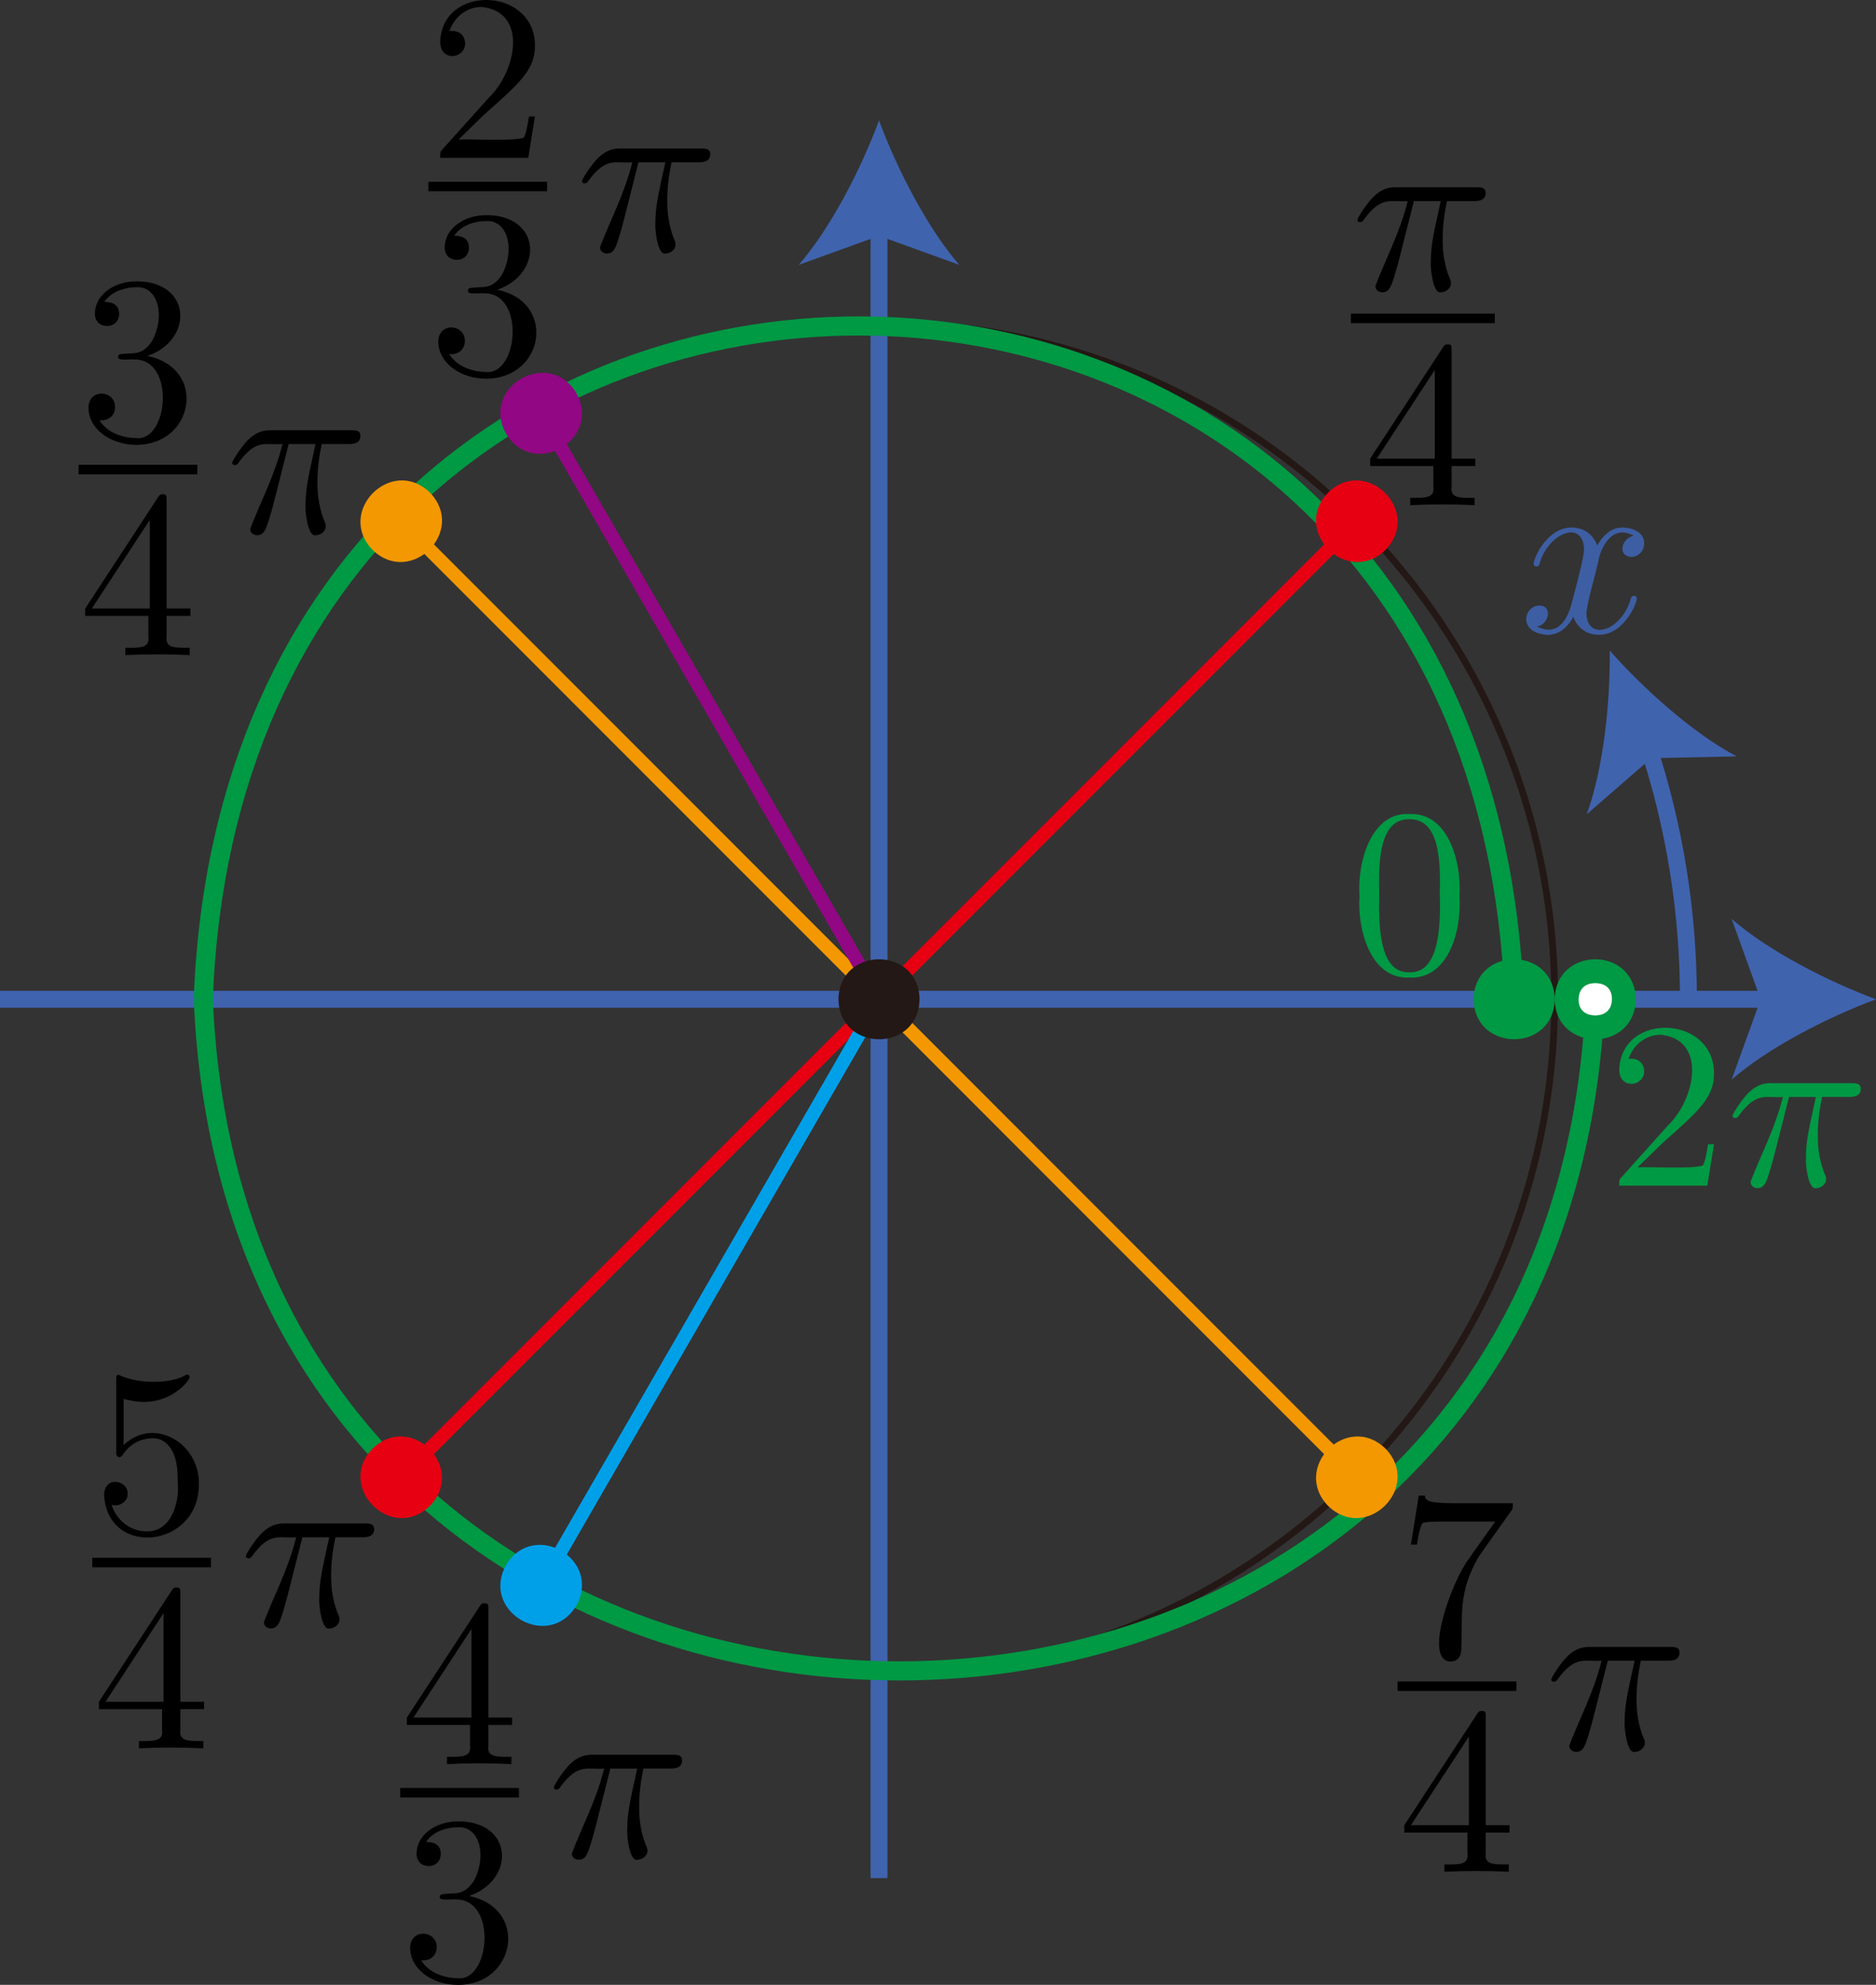 <?xml version="1.0" encoding="UTF-8"?><svg id="_レイヤー_2" xmlns="http://www.w3.org/2000/svg" viewBox="0 0 78.701 83.228"><rect x="0" y="0" width="78.701" height="83.228" fill="#333333" stroke="none"/><g id="Workplace"><g id="_2_3_04"><g id="_軸"><line x1="36.876" y1="78.751" x2="36.876" y2="9.327" fill="none" stroke="#4063ae" stroke-miterlimit="10" stroke-width=".709"/><path d="M36.876,5.051c.747,2.013,2.021,4.509,3.37,6.057l-3.37-1.219-3.37,1.219c1.349-1.548,2.624-4.045,3.37-6.057Z" fill="#4063ae" stroke-width="0"/><line y1="41.901" x2="74.424" y2="41.901" fill="none" stroke="#4063ae" stroke-miterlimit="10" stroke-width=".709"/><path d="M78.701,41.901c-2.013.747-4.509,2.021-6.057,3.37l1.219-3.37-1.219-3.37c1.548,1.349,4.045,2.624,6.057,3.37Z" fill="#4063ae" stroke-width="0"/><path d="M70.833,41.901c0-3.722-.6-7.304-1.707-10.655" fill="none" stroke="#4063ae" stroke-miterlimit="10" stroke-width=".709"/><path d="M67.53,27.279c1.421,1.609,3.509,3.48,5.325,4.438l-3.583.076-2.705,2.35c.702-1.93.992-4.718.963-6.864Z" fill="#4063ae" stroke-width="0"/><path d="M67.058,23.508c.075-.484.557-1.565,1.48-1.039-.482.069-.729.838-.099.884.219,0,.536-.178.536-.574,0-.516-.585-.66-.923-.66-.576,0-.923.528-1.043.758-.248-.654-.785-.758-1.073-.758-1.032,0-1.599,1.28-1.599,1.532.011.15.249.123.248-.011.356-1.275,1.801-1.873,1.867-.637,0,.31-.168.976-.536,2.365-.243.835-.702,1.277-1.44.901.498-.057.685-.876.099-.878-.298,0-.546.258-.546.574,0,.453.496.654.933.654.655,0,1.012-.695,1.043-.758.119.373.476.758,1.072.758,1.023,0,1.589-1.28,1.589-1.527-.014-.17-.245-.115-.248.006-.395,1.366-1.8,1.805-1.866.649.004-.399.405-1.754.506-2.239" fill="#3d5ea3" stroke-width="0"/></g><path id="_単位円" d="M65.222,41.869c0,15.656-12.691,28.347-28.347,28.347-37.602-1.493-37.591-55.207 0-56.694,15.655,0,28.347,12.691,28.347,28.347Z" fill="none" stroke="#231815" stroke-miterlimit="10" stroke-width=".283"/><g id="_定義域"><path d="M8.528,41.869c1.464-37.615,53.543-37.587,54.993,0" fill="none" stroke="#094" stroke-linejoin="bevel" stroke-width=".802"/><path d="M66.923,41.869c-1.531,37.607-56.878,37.578-58.395,0" fill="none" stroke="#094" stroke-linejoin="bevel" stroke-width=".802"/><path d="M66.923,43.078c-.588,0-1.187-.367-1.201-1.185.014-.802.613-1.168,1.201-1.168.587,0,1.187.366,1.201,1.185-.014.802-.613,1.169-1.201,1.169Z" fill="#fff" stroke-width="0"/><path d="M66.924,41.224c.207,0,.69.068.701.66-.011.626-.494.694-.701.694s-.69-.068-.701-.66c.011-.626.494-.694.701-.694M66.923,40.224c-.841,0-1.682.559-1.701,1.677.019,1.118.86,1.677,1.701,1.677s1.682-.559,1.701-1.677c-.019-1.118-.86-1.677-1.701-1.677h0Z" fill="#094" stroke-width="0"/><path d="M65.222,41.901c-.038,2.236-3.364,2.235-3.402,0,.038-2.236,3.364-2.235,3.402,0Z" fill="#094" stroke-width="0"/><path d="M61.228,37.584c.098-1.492-.503-3.526-2.093-3.45-1.602-.1-2.206,1.993-2.102,3.45-.095,1.377.452,3.486,2.093,3.406,1.608.084,2.198-1.912,2.102-3.406ZM59.126,40.771c-1.352.048-1.279-2.254-1.265-3.309-.031-1.25-.017-3.148,1.266-3.108,1.33-.027,1.297,1.953,1.275,3.108.027,1.127.052,3.356-1.276,3.309" fill="#094" stroke-width="0"/><path d="M68.696,48.949c.575-.034,2.26.083,2.74-.079.1-.151.169-.59.219-.888h.249s-.279,1.734-.279,1.734h-3.697c0-.237,0-.259.11-.37,0,0,1.913-2.13,1.913-2.13,1.201-1.148,1.654-3.646-.289-3.827-.578,0-1.116.367-1.345,1.014.03-.007.05-.007.13-.007.349,0,.528.259.528.518.008.642-1.013.789-1.046-.032.053-2.466,3.978-2.336,3.976.13,0,.996-.598,1.536-2.152,2.91l-1.056,1.029M75.053,45.999h1.126c-.329,1.475-.418,1.903-.418,2.568-.026.172.083,1.367.439,1.255.295-.021.521-.29.348-.597-.289-.716-.289-1.363-.289-1.644,0-.529.07-1.065.179-1.583h1.136c.13,0,.488,0,.488-.338,0-.241-.209-.241-.399-.241h-3.338c-.219,0-.598,0-1.036.468-.349.389-.608.849-.608.899.004.129.206.134.279-.022.743-1.016,1.139-.708,1.833-.766-.324,1.321-.966,2.52-1.355,3.558,0,.187.16.266.289.266.299,0,.378-.277.498-.647.14-.457.14-.478.269-.975l.558-2.201" fill="#094" stroke-width="0"/></g><line x1="36.854" y1="41.878" x2="56.92" y2="61.945" fill="none" stroke="#f39800" stroke-linejoin="bevel" stroke-width=".567"/><path d="M58.123,60.742c1.554,1.608-.798,3.959-2.405,2.405-1.554-1.608.798-3.959,2.405-2.405Z" fill="#f39800" stroke-width="0"/><line x1="16.832" y1="21.857" x2="36.893" y2="41.918" fill="none" stroke="#f39800" stroke-linejoin="bevel" stroke-width=".567"/><path d="M18.035,20.654c1.554,1.608-.798,3.959-2.405,2.405-1.554-1.608.798-3.959,2.405-2.405Z" fill="#f39800" stroke-width="0"/><line x1="36.853" y1="41.923" x2="56.92" y2="21.857" fill="none" stroke="#e60012" stroke-linejoin="bevel" stroke-width=".567"/><path d="M55.718,20.654c1.608-1.554,3.959.798,2.405,2.405-1.608,1.554-3.959-.798-2.405-2.405Z" fill="#e60012" stroke-width="0"/><line x1="16.832" y1="61.945" x2="36.893" y2="41.884" fill="none" stroke="#e60012" stroke-linejoin="bevel" stroke-width=".567"/><path d="M15.629,60.742c1.608-1.554,3.959.798,2.405,2.405-1.608,1.554-3.959-.798-2.405-2.405Z" fill="#e60012" stroke-width="0"/><line x1="36.892" y1="41.901" x2="22.703" y2="66.477" fill="none" stroke="#00a0e9" stroke-linejoin="bevel" stroke-width=".567"/><path d="M24.175,67.328c-1.151,1.917-4.031.254-2.946-1.701,1.151-1.917,4.031-.254,2.946,1.701Z" fill="#00a0e9" stroke-width="0"/><line x1="22.703" y1="17.331" x2="36.888" y2="41.901" fill="none" stroke="#920783" stroke-linejoin="bevel" stroke-width=".567"/><path d="M24.175,16.481c1.085,1.955-1.796,3.618-2.946,1.701-1.085-1.955,1.796-3.618,2.946-1.701Z" fill="#920783" stroke-width="0"/><path d="M38.577,41.901c-.038,2.236-3.364,2.235-3.402,0,.038-2.236,3.364-2.235,3.402,0Z" fill="#231815" stroke-width="0"/><line x1="56.673" y1="13.351" x2="62.709" y2="13.351" fill="none" stroke="#000" stroke-miterlimit="10" stroke-width=".399"/><path d="M60.13,19.54v.867c.065.476-.32.478-.967.468,0,0,0,.309,0,.309.87-.043,1.831-.043,2.701,0,0,0,0-.309,0-.309-.65.009-1.03.01-.967-.468,0,0,0-.867,0-.867h.997v-.309h-.997v-4.532c0-.202,0-.259-.159-.259-.09,0-.119,0-.199.119l-3.059,4.673v.309h2.65ZM60.19,19.231h-2.432l2.432-3.716v3.716Z" fill="#000" stroke-width="0"/><path d="M59.316,8.432s1.126,0,1.126,0c-.329,1.475-.418,1.903-.418,2.568-.026.172.083,1.367.439,1.256.295-.021.521-.29.348-.597-.289-.716-.289-1.363-.289-1.644,0-.529.07-1.065.179-1.583h1.136c.13,0,.488,0,.488-.338,0-.241-.209-.241-.399-.241h-3.338c-.219,0-.598,0-1.036.468-.349.389-.608.849-.608.899.004.129.206.135.279-.022.743-1.016,1.139-.708,1.833-.766-.324,1.321-.966,2.52-1.355,3.558,0,.187.16.266.289.266.299,0,.378-.277.498-.648.14-.457.14-.478.269-.975l.558-2.201" fill="#000" stroke-width="0"/><line x1="3.295" y1="19.689" x2="8.277" y2="19.689" fill="none" stroke="#000" stroke-miterlimit="10" stroke-width=".399"/><path d="M6.224,25.826v.867c.065.476-.32.478-.967.468,0,0,0,.309,0,.309.87-.043,1.831-.043,2.701,0,0,0,0-.309,0-.309-.65.009-1.03.01-.967-.468,0,0,0-.867,0-.867h.997v-.309h-.997v-4.532c0-.202,0-.259-.159-.259-.09,0-.119,0-.199.119l-3.059,4.673s0,.309,0,.309h2.65ZM6.284,25.517h-2.432l2.432-3.716v3.716Z" fill="#000" stroke-width="0"/><path d="M12.111,18.62h1.126c-.329,1.475-.418,1.903-.418,2.568-.026.172.083,1.367.439,1.255.295-.021.521-.29.348-.597-.289-.716-.289-1.363-.289-1.644,0-.529.07-1.065.179-1.583h1.136c.13,0,.488,0,.488-.338,0-.241-.209-.241-.399-.241h-3.338c-.219,0-.598,0-1.036.468-.349.389-.608.849-.608.899.004.129.206.134.279-.022.743-1.016,1.139-.708,1.833-.766-.324,1.321-.966,2.52-1.355,3.558,0,.187.16.266.289.266.299,0,.378-.277.498-.647.14-.457.14-.478.269-.975l.558-2.201" fill="#000" stroke-width="0"/><path d="M6.184,14.926c1.948-.669,1.861-3.118-.439-3.13-1.006,0-1.764.597-1.764,1.356,0,.327.219.518.508.518.309,0,.508-.22.508-.507,0-.5-.468-.5-.618-.5.309-.489.967-.619,1.325-.619.946-.059,1.233,1.227.678,2.252-.434.643-.779.481-1.276.55-.08.007-.15.018-.15.119-.043.182.503.085.678.108,1.737-.023,1.431,3.47.06,3.298-.428,0-1.176-.169-1.524-.755.349.05.658-.169.658-.55-.004-.714-1.102-.791-1.116.022,0,.906.927,1.565,2.013,1.565,2.44-.006,2.962-3.224.459-3.727" fill="#000" stroke-width="0"/><line x1="3.87" y1="65.519" x2="8.851" y2="65.519" fill="none" stroke="#000" stroke-miterlimit="10" stroke-width=".399"/><path d="M6.799,71.667v.867c.065.476-.32.478-.967.468,0,0,0,.309,0,.309.87-.043,1.831-.043,2.701,0,0,0,0-.309,0-.309-.65.009-1.03.01-.967-.468,0,0,0-.867,0-.867h.997v-.309h-.997v-4.532c0-.202,0-.259-.159-.259-.09,0-.119,0-.199.119l-3.059,4.673s0,.309,0,.309h2.65ZM6.859,71.358h-2.432l2.432-3.716v3.716Z" fill="#000" stroke-width="0"/><path d="M12.686,64.461h1.126c-.329,1.475-.418,1.903-.418,2.568-.026.172.083,1.367.439,1.255.295-.021.521-.29.348-.597-.289-.716-.289-1.363-.289-1.644,0-.529.07-1.065.179-1.583h1.136c.13,0,.488,0,.488-.338,0-.241-.209-.241-.399-.241h-3.338c-.219,0-.598,0-1.036.468-.349.389-.608.849-.608.899.004.129.206.134.279-.022.743-1.016,1.139-.708,1.833-.766-.324,1.321-.966,2.52-1.355,3.558,0,.187.16.266.289.266.299,0,.378-.277.498-.647.14-.457.14-.478.269-.975l.558-2.201" fill="#000" stroke-width="0"/><path d="M8.344,62.271c.063-1.753-1.895-2.898-3.159-1.673,0,0,0-1.942,0-1.942.199.058.528.13.847.13,1.226,0,1.923-.906,1.923-1.036-.002-.097-.077-.148-.179-.083-.582.35-1.959.389-2.8-.018-.1 0-.1.079-.1.237v2.95c-.037.268.153.348.269.169.11-.158.478-.698,1.285-.698.518,0,.768.46.847.64.159.367.179.755.179,1.255.079.771-.261,2.037-1.306,2.011-.727,0-1.295-.525-1.465-1.115.32.115.702-.166.668-.468.029-.543-.946-.782-.987.04.129,2.653,3.961,2.252,3.976-.399" fill="#000" stroke-width="0"/><line x1="58.632" y1="70.706" x2="63.613" y2="70.706" fill="none" stroke="#000" stroke-miterlimit="10" stroke-width=".399"/><path d="M61.562,76.843v.867c.065.476-.32.478-.967.468,0,0,0,.309,0,.309.87-.043,1.831-.043,2.701,0,0,0,0-.309,0-.309-.65.009-1.03.01-.967-.468,0,0,0-.867,0-.867h.997v-.309h-.997v-4.532c0-.202,0-.259-.159-.259-.09,0-.119,0-.199.119l-3.059,4.673v.309h2.65ZM61.622,76.533h-2.432l2.432-3.716v3.716Z" fill="#000" stroke-width="0"/><path d="M67.449,69.637h1.126c-.329,1.475-.418,1.903-.418,2.568-.026.172.083,1.367.439,1.255.295-.021.521-.29.348-.597-.289-.716-.289-1.363-.289-1.644,0-.529.07-1.065.179-1.583h1.136c.13,0,.488,0,.488-.338,0-.241-.209-.241-.399-.241h-3.338c-.219,0-.598,0-1.036.468-.349.389-.608.849-.608.899.004.129.206.134.279-.022.743-1.016,1.139-.708,1.833-.766-.324,1.321-.966,2.52-1.355,3.558,0,.187.16.266.289.266.299,0,.378-.277.498-.647.14-.457.14-.478.269-.975l.558-2.201" fill="#000" stroke-width="0"/><path d="M63.376,63.382c.09-.119.09-.14.09-.349h-2.421c-1.216,0-1.236-.13-1.276-.32h-.249l-.329,2.054h.249c.03-.158.119-.788.249-.906.07-.061.847-.061.977-.061h2.063c-.109.162-.897,1.248-1.116,1.576-.718.945-1.914,4.255-.767,4.295.458,0,.458-.45.458-.547.055-1.468-.131-2.347.727-3.849,0,0,1.345-1.892,1.345-1.892" fill="#000" stroke-width="0"/><line x1="17.97" y1="7.82" x2="22.952" y2="7.82" fill="none" stroke="#000" stroke-miterlimit="10" stroke-width=".399"/><path d="M20.859,12.15c1.949-.669,1.861-3.118-.439-3.129-1.006,0-1.764.597-1.764,1.356,0,.327.219.518.508.518.309,0,.508-.22.508-.507,0-.5-.468-.5-.618-.5.309-.489.967-.619,1.325-.619.946-.059,1.233,1.227.678,2.252-.434.644-.779.481-1.276.55-.08.007-.15.018-.15.119-.043.182.503.085.678.108,1.737-.023,1.431,3.47.06,3.299-.428,0-1.176-.169-1.524-.755.349.05.658-.169.658-.55-.004-.714-1.102-.791-1.116.022,0,.906.927,1.565,2.013,1.565,2.44-.006,2.962-3.224.459-3.727" fill="#000" stroke-width="0"/><path d="M26.786,6.807h1.126c-.329,1.475-.418,1.903-.418,2.568-.026.172.083,1.367.439,1.255.295-.021.521-.29.348-.597-.289-.716-.289-1.363-.289-1.644,0-.529.07-1.065.179-1.583h1.136c.13,0,.488,0,.488-.338,0-.241-.209-.241-.399-.241h-3.338c-.219,0-.598,0-1.036.468-.349.389-.608.849-.608.899.004.129.206.134.279-.022.743-1.016,1.139-.708,1.833-.766-.324,1.321-.966,2.52-1.355,3.558,0,.187.16.266.289.266.299,0,.378-.277.498-.647.14-.457.14-.478.269-.975l.558-2.201" fill="#000" stroke-width="0"/><path d="M19.234,5.854l1.056-1.029c1.554-1.374,2.152-1.914,2.152-2.91.002-2.465-3.923-2.596-3.976-.13.034.821,1.054.675,1.046.032,0-.259-.179-.518-.528-.518-.08,0-.1,0-.13.007.23-.647.767-1.014,1.345-1.014,1.943.182,1.491,2.679.289,3.827,0,0-1.913,2.13-1.913,2.13-.11.112-.11.133-.11.37h3.697l.279-1.734h-.249c-.05.298-.12.737-.219.888-.48.162-2.165.045-2.74.079" fill="#000" stroke-width="0"/><path d="M19.719,72.328v.867c.065.476-.32.478-.967.468,0,0,0,.309,0,.309.87-.043,1.831-.043,2.701,0,0,0,0-.309,0-.309-.65.009-1.03.01-.967-.468,0,0,0-.867,0-.867h.997v-.309h-.997v-4.532c0-.201,0-.259-.159-.259-.09,0-.119,0-.199.119l-3.059,4.673v.309h2.65ZM19.779,72.019h-2.432l2.432-3.716v3.716Z" fill="#000" stroke-width="0"/><line x1="16.79" y1="75.172" x2="21.771" y2="75.172" fill="none" stroke="#000" stroke-miterlimit="10" stroke-width=".399"/><path d="M19.679,79.501c1.949-.669,1.861-3.118-.439-3.129-1.006,0-1.764.597-1.764,1.356,0,.327.219.518.508.518.309,0,.508-.22.508-.507,0-.5-.468-.5-.618-.5.309-.489.967-.619,1.325-.619.946-.059,1.233,1.227.678,2.252-.434.644-.779.481-1.276.55-.08.007-.15.018-.15.119-.043.182.503.085.678.108,1.737-.023,1.431,3.47.06,3.299-.428,0-1.176-.169-1.524-.755.349.05.657-.169.657-.55-.004-.714-1.102-.791-1.116.022,0,.906.927,1.565,2.013,1.565,2.44-.006,2.962-3.224.459-3.727" fill="#000" stroke-width="0"/><path d="M25.606,74.159s1.126,0,1.126,0c-.329,1.475-.418,1.903-.418,2.568-.026.172.083,1.367.439,1.255.295-.021.521-.29.348-.597-.289-.716-.289-1.363-.289-1.644,0-.529.07-1.065.179-1.583h1.136c.13,0,.488,0,.488-.338,0-.241-.209-.241-.399-.241h-3.338c-.219,0-.598,0-1.036.468-.349.389-.608.849-.608.899.004.129.206.134.279-.022.744-1.016,1.139-.708,1.833-.766-.324,1.321-.966,2.52-1.355,3.558,0,.187.16.266.289.266.299,0,.378-.277.498-.647.14-.457.14-.478.269-.975l.558-2.201" fill="#000" stroke-width="0"/></g></g></svg>